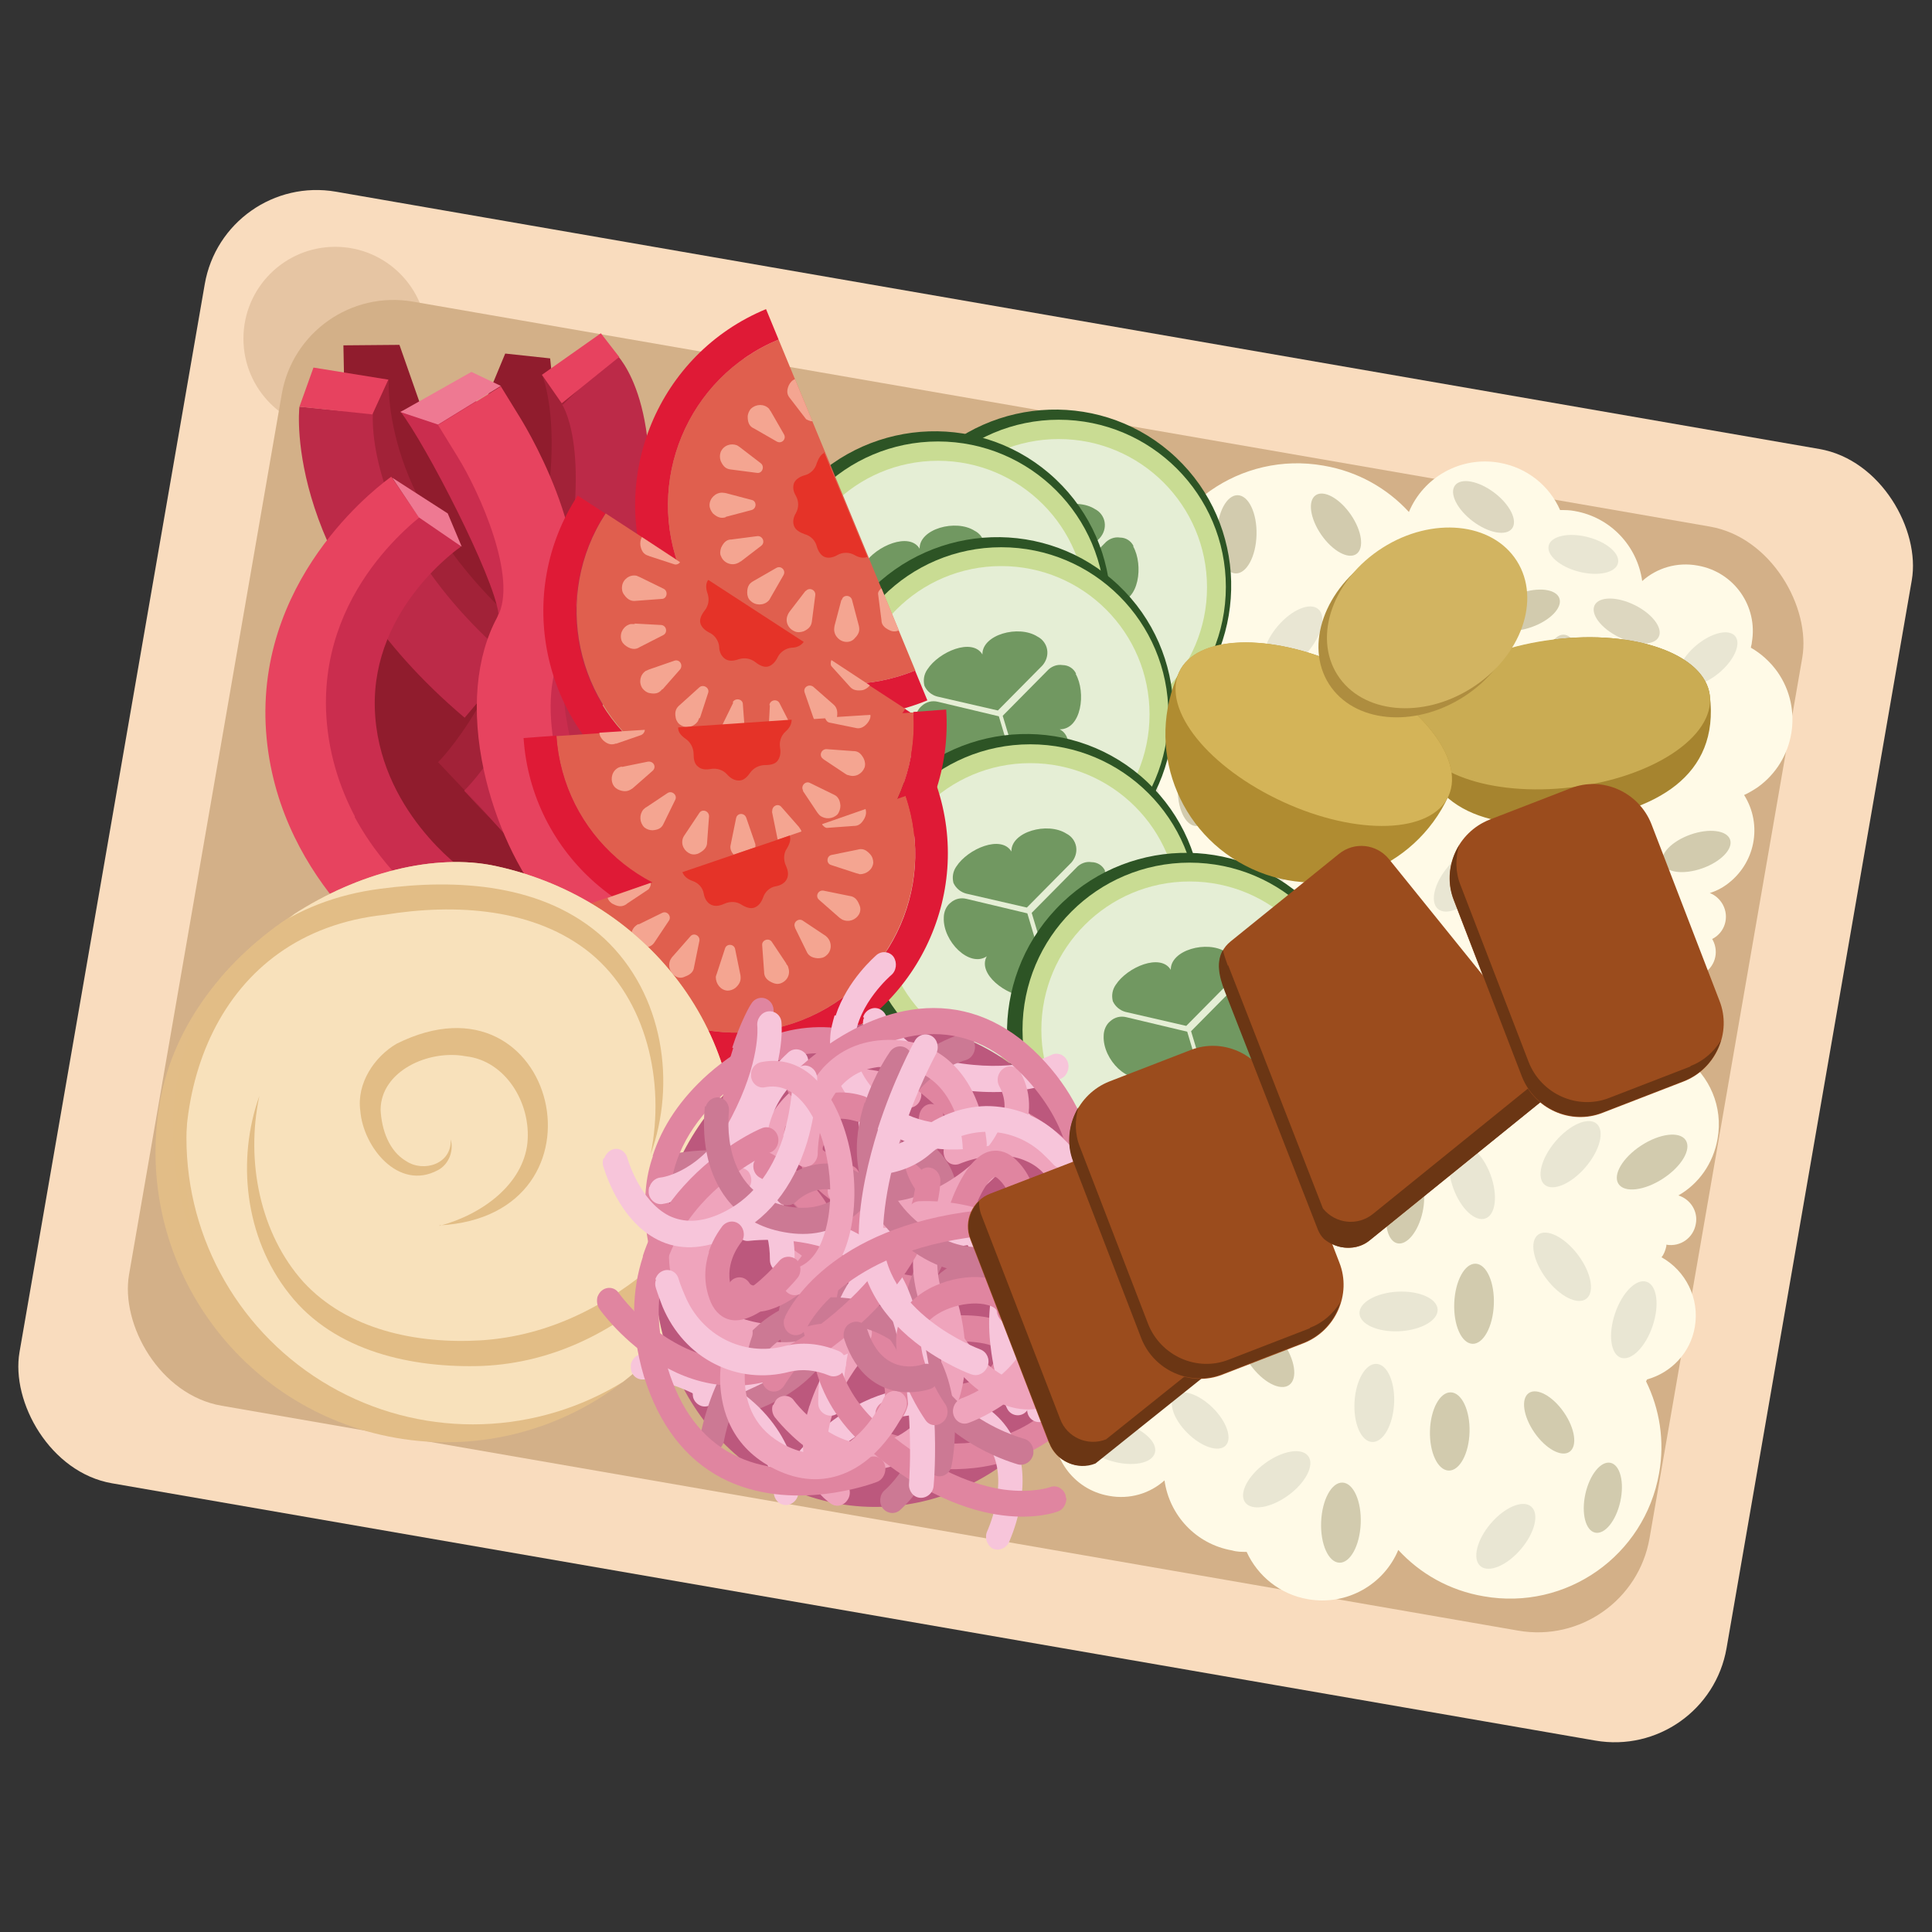 <?xml version="1.0" encoding="UTF-8"?><svg id="a" xmlns="http://www.w3.org/2000/svg" width="40" height="40" xmlns:xlink="http://www.w3.org/1999/xlink" viewBox="0 0 40 40"><rect x="0" y="0" width="40" height="40" fill="#333333" stroke="none"/><defs><clipPath id="b"><path d="M15.15,24.88c-.57,3.27-3.68,5.46-6.95,4.89s-5.46-3.68-4.89-6.95,4.44-5.43,6.95-4.89c3.25.7,5.46,3.68,4.89,6.95Z" fill="#e2bd87"/></clipPath></defs><rect x="2.06" y="6.43" width="35.87" height="27.14" rx="2.35" ry="2.35" transform="translate(3.71 -3.12) rotate(9.84)" fill="#f9dcbe"/><circle cx="6.94" cy="7.01" r="1.9" fill="#e6c5a3"/><rect x="4.02" y="8.4" width="31.95" height="23.2" rx="2.35" ry="2.35" transform="translate(3.71 -3.12) rotate(9.84)" fill="#d3b088"/><polygon points="7.32 17.89 12.51 18.3 11.39 7.42 10.46 7.32 9.85 8.79 8.82 8.71 8.27 7.14 7.11 7.15 7.32 17.89" fill="#901c2d"/><path d="M9.77,16.52l-.7-.74.35.37-.35-.37s1.42-1.39,2.1-4.49c.53-2.42.06-3.52.05-3.53h0s.92-.44.92-.44c.07.14.63,1.42.02,4.19-.76,3.43-2.33,4.94-2.4,5.01Z" fill="#a22238"/><path d="M10.65,17.49l-1.03-1.13.51.57-.52-.56s1.45-1.38,2.07-4.39c.57-2.76-.05-3.63-.06-3.63.02.02.03.03.03.03l1.1-1.06c.2.21,1.16,1.43.43,4.97-.73,3.53-2.46,5.14-2.54,5.21Z" fill="#bc2a48"/><polygon points="12.44 6.9 11.22 7.76 11.63 8.35 12.82 7.39 12.44 6.9" fill="#e7425f"/><path d="M10.36,13.98c-3.61-3.05-3.35-6.09-3.33-6.22l.51.05.51.05s-.05.67.28,1.65c.31.91,1.03,2.29,2.7,3.69l-.66.78Z" fill="#a22238"/><path d="M9.62,14.86c-3.71-3.14-3.44-6.31-3.42-6.44l1.52.15h0s-.05.63.28,1.57c.3.87,1,2.19,2.61,3.55l-.99,1.17Z" fill="#bc2a48"/><polygon points="7.71 8.58 8.04 7.86 6.49 7.61 6.2 8.42 7.71 8.58" fill="#e7425f"/><path d="M10.98,13.75l-.89-.32.23-.73c-.1-.77-1.5-3.49-2.03-4.18l.66-.23.63-.33.28.35c.22.29,2.17,2.84,1.41,4.73l-.29.71Z" fill="#ca2d4e"/><path d="M12.3,18.88c-1.03-1.22-1.9-3.98-.97-5.68h.45c-.46,1.17.39,3.94,1.3,5.02l-.78.66Z" fill="#ca2d4e"/><path d="M11.79,19.31l-.49-.58c-.57-.68-1.05-1.71-1.28-2.77-.27-1.24-.17-2.37.28-3.19.43-.79-.37-2.58-.83-3.32l-.4-.65,1.3-.8.4.65c.19.31,1.84,3.07.87,4.85-.58,1.07-.03,3.23.83,4.25l.49.58-1.17.98Z" fill="#e7435f"/><polygon points="9.76 7.7 8.29 8.53 9.07 8.79 10.37 7.99 9.76 7.7" fill="#ee7992"/><path d="M8.34,19.96c-.11-.07-2.69-1.8-2.84-4.96-.14-3.19,2.49-5.05,2.6-5.13l.43.63.44.63s-2.05,1.47-1.95,3.8c.11,2.39,2.12,3.73,2.15,3.75l-.84,1.28Z" fill="#e7435f"/><path d="M7.35,16.91c-.32-.61-.57-1.35-.6-2.22-.08-2.66,2.12-4.12,2.21-4.19l.25.33.06.04.27.45s-1.84,1.25-1.78,3.34c.06,2.11,1.84,3.36,1.86,3.37l-.57.84c-.06-.04-1.04-.72-1.71-1.96Z" fill="#ca2d4e"/><polygon points="8.67 10.71 9.56 11.32 9.27 10.63 8.12 9.89 8.67 10.71" fill="#ee7992"/><path d="M34.08,28.6c.28.57.39,1.23.27,1.9-.3,1.71-1.92,2.85-3.63,2.55-.71-.12-1.32-.47-1.77-.96-.3.72-1.07,1.16-1.87,1.02-.58-.1-1.04-.48-1.27-.98-.1,0-.2,0-.3-.03-.75-.13-1.3-.73-1.4-1.45-.3.27-.72.4-1.15.32-.75-.13-1.25-.84-1.12-1.59.06-.37.27-.67.55-.88-.12-.25-.17-.54-.12-.84.02-.11.05-.21.09-.3-.69-.18-1.14-.86-1.01-1.57.06-.34.24-.63.49-.83-.25-.3-.37-.7-.3-1.12.04-.22.13-.42.26-.59-.28-.3-.42-.73-.34-1.17.08-.47.4-.85.81-1.03-.11-.24-.15-.52-.1-.8.1-.56.52-.99,1.05-1.11-.23-.28-.35-.64-.31-1.03-.4-.3-.62-.81-.53-1.34.07-.43.34-.78.7-.97-.06-.19-.07-.4-.03-.62.09-.54.49-.95.99-1.09-.28-.57-.38-1.23-.27-1.9.3-1.71,1.92-2.85,3.63-2.55.71.12,1.32.47,1.77.96.3-.72,1.07-1.16,1.87-1.02.58.1,1.04.48,1.26.98.1,0,.2,0,.3.02.75.13,1.3.73,1.4,1.45.3-.27.72-.4,1.15-.32.75.13,1.25.84,1.12,1.59,0,.04-.02.08-.02.11.21.12.4.29.55.5.54.77.36,1.84-.41,2.39-.09.06-.19.12-.28.16.39.62.23,1.43-.37,1.86-.11.08-.22.13-.34.17.11.04.21.13.27.24.14.26.04.58-.22.71,0,0,0,0,0,0,0,0,0,.01.01.02.14.26.04.58-.22.71-.03.02-.06.03-.09.04.15.27.21.58.16.91s-.21.58-.43.78c.51.37.8,1.01.68,1.68-.09.51-.39.93-.81,1.17.25.08.41.33.36.59-.05.29-.32.48-.61.43h0s0,.02,0,.03c-.02.09-.05.17-.1.23.5.28.79.85.69,1.44-.09.54-.49.95-.99,1.09Z" fill="#fffae7"/><ellipse cx="23.18" cy="16.45" rx=".81" ry=".41" transform="translate(-.83 1.24) rotate(-3.01)" fill="#e9e6d3"/><ellipse cx="26.59" cy="15.53" rx=".41" ry=".81" transform="translate(-4 19.11) rotate(-36.97)" fill="#e9e6d3"/><ellipse cx="24.7" cy="13.77" rx=".41" ry=".81" transform="translate(-3.23 9.36) rotate(-20.16)" fill="#e9e6d3"/><ellipse cx="34.18" cy="19.63" rx=".41" ry=".81" transform="translate(-4.67 12.98) rotate(-20.16)" fill="#e9e6d3"/><ellipse cx="33.16" cy="21.74" rx=".81" ry=".41" transform="translate(-6.48 20.8) rotate(-31.89)" fill="#e9e6d3"/><ellipse cx="26.77" cy="13.23" rx=".81" ry=".41" transform="translate(-.67 25.01) rotate(-49.54)" fill="#e9e6d3"/><ellipse cx="25.6" cy="11.06" rx=".81" ry=".41" transform="translate(13.87 36.36) rotate(-88.48)" fill="#d2cbae"/><ellipse cx="28.77" cy="14.51" rx=".81" ry=".41" transform="translate(-3.26 18.01) rotate(-33.01)" fill="#d2cbae"/><ellipse cx="24.79" cy="16.29" rx=".81" ry=".41" transform="translate(7.51 40.4) rotate(-87.67)" fill="#d2cbae"/><ellipse cx="28.95" cy="27.15" rx=".81" ry=".41" transform="translate(-1.38 1.56) rotate(-3.01)" fill="#e9e6d3"/><ellipse cx="32.34" cy="26.23" rx=".41" ry=".83" transform="translate(-9.27 24.72) rotate(-36.97)" fill="#e9e6d3"/><ellipse cx="33.83" cy="27.32" rx=".83" ry=".41" transform="translate(-2.91 50.59) rotate(-71.27)" fill="#e9e6d3"/><ellipse cx="30.48" cy="24.47" rx=".41" ry=".81" transform="translate(-6.57 12) rotate(-20.16)" fill="#e9e6d3"/><ellipse cx="29.55" cy="22.49" rx=".81" ry=".41" transform="translate(-7.45 19.25) rotate(-32.27)" fill="#e9e6d3"/><ellipse cx="32.52" cy="23.9" rx=".83" ry=".41" transform="translate(-6.77 33.13) rotate(-49.54)" fill="#e9e6d3"/><ellipse cx="31.38" cy="21.75" rx=".81" ry=".41" transform="translate(8.8 52.54) rotate(-88.48)" fill="#d2cbae"/><ellipse cx="34.21" cy="24.06" rx=".83" ry=".41" transform="translate(-7.59 22.52) rotate(-33.01)" fill="#d2cbae"/><ellipse cx="30.52" cy="27" rx=".83" ry=".41" transform="translate(2.3 56.39) rotate(-87.67)" fill="#d2cbae"/><ellipse cx="27.76" cy="31.53" rx=".83" ry=".41" transform="translate(-4.87 57.98) rotate(-87.67)" fill="#d2cbae"/><ellipse cx="35.36" cy="13.65" rx=".74" ry=".37" transform="translate(-.5 25.93) rotate(-40.02)" fill="#e9e6d3"/><ellipse cx="32.78" cy="11.48" rx=".37" ry=".74" transform="translate(13.52 40.38) rotate(-75.62)" fill="#e9e6d3"/><ellipse cx="30.72" cy="10.5" rx=".37" ry=".74" transform="translate(3.8 28.65) rotate(-52.87)" fill="#ddd7c0"/><ellipse cx="32.36" cy="13.88" rx=".74" ry=".37" transform="translate(17.62 45.86) rotate(-88.48)" fill="#ddd7c0"/><ellipse cx="33.68" cy="12.86" rx=".37" ry=".74" transform="translate(7.27 37.4) rotate(-63.8)" fill="#ddd7c0"/><ellipse cx="29.27" cy="12.51" rx=".74" ry=".37" transform="translate(10.73 38.4) rotate(-77.53)" fill="#d2cbae"/><ellipse cx="27.66" cy="10.86" rx=".37" ry=".74" transform="translate(-1.26 17.69) rotate(-34.72)" fill="#d2cbae"/><ellipse cx="31.59" cy="12.64" rx=".74" ry=".37" transform="translate(-2.41 11.27) rotate(-19.51)" fill="#d2cbae"/><ellipse cx="26.71" cy="21.44" rx=".81" ry=".41" transform="translate(-1.09 1.43) rotate(-3.01)" fill="#e9e6d3"/><ellipse cx="30.12" cy="20.52" rx=".41" ry=".81" transform="translate(-6.29 22.24) rotate(-36.97)" fill="#e9e6d3"/><ellipse cx="28.23" cy="18.76" rx=".41" ry=".81" transform="translate(-4.74 10.88) rotate(-20.16)" fill="#e9e6d3"/><ellipse cx="30.3" cy="18.21" rx=".81" ry=".41" transform="translate(-3.22 29.44) rotate(-49.54)" fill="#e9e6d3"/><ellipse cx="29.13" cy="16.04" rx=".81" ry=".41" transform="translate(12.32 44.74) rotate(-88.48)" fill="#d2cbae"/><ellipse cx="32.3" cy="19.49" rx=".81" ry=".41" transform="translate(-5.41 20.74) rotate(-33.01)" fill="#d2cbae"/><ellipse cx="28.32" cy="21.28" rx=".81" ry=".41" transform="translate(5.91 48.71) rotate(-87.67)" fill="#d2cbae"/><ellipse cx="26.34" cy="17.57" rx=".37" ry=".74" transform="translate(-2.25 3.97) rotate(-8.27)" fill="#e9e6d3"/><ellipse cx="34.24" cy="15.48" rx=".37" ry=".74" transform="translate(1.23 33.44) rotate(-52.87)" fill="#ddd7c0"/><ellipse cx="23.97" cy="18.11" rx=".74" ry=".37" transform="translate(-4.92 9.85) rotate(-21.12)" fill="#ddd7c0"/><ellipse cx="25.42" cy="18.94" rx=".74" ry=".37" transform="translate(4.95 43.14) rotate(-86.45)" fill="#ddd7c0"/><ellipse cx="32.8" cy="17.5" rx=".74" ry=".37" transform="translate(8.63 45.75) rotate(-77.53)" fill="#d2cbae"/><ellipse cx="31.19" cy="15.85" rx=".37" ry=".74" transform="translate(-3.47 20.59) rotate(-34.72)" fill="#d2cbae"/><ellipse cx="31.18" cy="31.81" rx=".81" ry=".41" transform="translate(-13.26 34.89) rotate(-49.54)" fill="#e9e6d3"/><ellipse cx="30.01" cy="29.64" rx=".81" ry=".41" transform="translate(-.41 58.85) rotate(-88.48)" fill="#d2cbae"/><ellipse cx="33.19" cy="31.01" rx=".74" ry=".37" transform="translate(-4.26 56.72) rotate(-77.53)" fill="#d2cbae"/><ellipse cx="32.07" cy="29.45" rx=".37" ry=".74" transform="translate(-11.06 23.51) rotate(-34.72)" fill="#d2cbae"/><ellipse cx="23.14" cy="29.86" rx=".41" ry=".81" transform="translate(-11.93 43.92) rotate(-74.08)" fill="#e9e6d3"/><ellipse cx="23.22" cy="27.24" rx=".81" ry=".41" transform="translate(-5.33 48.83) rotate(-86.65)" fill="#e9e6d3"/><ellipse cx="25" cy="27.01" rx=".81" ry=".41" transform="translate(-8.9 41.34) rotate(-70.12)" fill="#d2cbae"/><ellipse cx="26.43" cy="30.63" rx=".81" ry=".41" transform="translate(-12.99 21.54) rotate(-36.23)" fill="#e9e6d3"/><ellipse cx="28.46" cy="29.05" rx=".81" ry=".41" transform="translate(-2.21 55.76) rotate(-86.65)" fill="#e9e6d3"/><ellipse cx="26.22" cy="28.02" rx=".41" ry=".81" transform="translate(-11.41 20.49) rotate(-35.59)" fill="#d2cbae"/><ellipse cx="24.85" cy="29.41" rx=".37" ry=".74" transform="translate(-13.54 26.44) rotate(-45.38)" fill="#e9e6d3"/><ellipse cx="26.58" cy="25.73" rx=".81" ry=".41" transform="translate(-10.24 29.26) rotate(-49.54)" fill="#e9e6d3"/><ellipse cx="29.09" cy="25.02" rx=".74" ry=".37" transform="translate(-1.62 48.02) rotate(-77.53)" fill="#d2cbae"/><ellipse cx="27.48" cy="23.37" rx=".37" ry=".74" transform="translate(-8.42 19.81) rotate(-34.72)" fill="#d2cbae"/><ellipse cx="35.12" cy="17.63" rx=".74" ry=".37" transform="translate(-3.87 12.74) rotate(-19.51)" fill="#d2cbae"/><ellipse cx="21.81" cy="12.16" rx="3.69" ry="3.66" transform="translate(-2 19.66) rotate(-46.63)" fill="#2d5425"/><circle cx="21.92" cy="12.15" r="3.46" fill="#c9dc93"/><circle cx="21.92" cy="12.16" r="3.07" fill="#e5eed5"/><path d="M21.02,13.09c-.2.36.4.82.85.84.12,0,.23-.06.3-.15.07-.1.09-.22.06-.34l-.37-1.24-1.26-.3c-.12-.03-.24,0-.33.08-.09.07-.14.19-.14.31-.02.49.53,1.04.89.8Z" fill="#719861"/><path d="M23.47,11.31c-.05-.11-.16-.18-.28-.18-.12-.02-.24.03-.32.12l-.92.93.37,1.23c.05.2.26.32.45.26.04-.01.08-.03.11-.05.41-.21.61-.98.25-1.16.45,0,.55-.76.33-1.15Z" fill="#719861"/><path d="M20.39,11.22c-.07.1-.09.22-.06.34.05.11.15.19.26.22l1.26.29.92-.93c.08-.09.12-.21.1-.33-.02-.12-.1-.22-.2-.27-.39-.25-1.15-.04-1.14.37-.21-.35-.9-.06-1.14.31Z" fill="#719861"/><ellipse cx="19.32" cy="12.61" rx="3.69" ry="3.66" transform="translate(-3.11 17.99) rotate(-46.63)" fill="#2d5425"/><circle cx="19.42" cy="12.6" r="3.46" fill="#c9dc93"/><circle cx="19.42" cy="12.61" r="3.07" fill="#e5eed5"/><path d="M18.53,13.54c-.2.36.4.82.85.84.12,0,.23-.06.3-.15.07-.1.09-.22.06-.34l-.37-1.24-1.26-.3c-.12-.03-.24,0-.33.08-.09.07-.14.19-.14.31-.02.49.53,1.04.89.8Z" fill="#719861"/><path d="M20.98,11.76c-.05-.11-.16-.18-.28-.18-.12-.02-.24.03-.32.12l-.92.93.37,1.23c.05.2.26.32.45.26.04-.01.08-.03.11-.05.41-.21.61-.98.25-1.16.45,0,.55-.76.33-1.15Z" fill="#719861"/><path d="M17.9,11.67c-.07.1-.09.22-.06.34.05.11.15.19.26.22l1.26.29.92-.93c.08-.09.12-.21.1-.33-.02-.12-.1-.22-.2-.27-.39-.25-1.15-.04-1.14.37-.21-.35-.9-.06-1.14.31Z" fill="#719861"/><ellipse cx="20.62" cy="14.79" rx="3.69" ry="3.66" transform="translate(-4.29 19.63) rotate(-46.63)" fill="#2d5425"/><circle cx="20.73" cy="14.79" r="3.46" fill="#c9dc93"/><circle cx="20.73" cy="14.79" r="3.07" fill="#e5eed5"/><path d="M19.84,15.72c-.2.36.4.82.85.84.12,0,.23-.06.3-.15.07-.1.09-.22.06-.34l-.37-1.24-1.26-.3c-.12-.03-.24,0-.33.08-.09.07-.14.19-.14.31-.02.49.53,1.04.89.8Z" fill="#719861"/><path d="M22.28,13.95c-.05-.11-.16-.18-.28-.18-.12-.02-.24.03-.32.12l-.92.93.37,1.23c.05.2.26.32.45.26.04-.01.08-.03.11-.05.41-.21.61-.98.25-1.16.45,0,.55-.76.33-1.15Z" fill="#719861"/><path d="M19.2,13.86c-.07.1-.09.22-.06.34.05.11.15.19.26.22l1.26.29.92-.93c.08-.09.12-.21.1-.33-.02-.12-.1-.22-.2-.27-.39-.25-1.15-.04-1.14.37-.21-.35-.9-.06-1.14.31Z" fill="#719861"/><ellipse cx="21.22" cy="18.87" rx="3.69" ry="3.66" transform="translate(-7.07 21.34) rotate(-46.63)" fill="#2d5425"/><circle cx="21.33" cy="18.87" r="3.46" fill="#c9dc93"/><circle cx="21.33" cy="18.87" r="3.07" fill="#e5eed5"/><path d="M20.43,19.8c-.2.36.4.82.85.84.12,0,.23-.06.3-.15.07-.1.09-.22.06-.34l-.37-1.24-1.26-.3c-.12-.03-.24,0-.33.08-.09.07-.14.19-.14.31-.02.49.53,1.04.89.8Z" fill="#719861"/><path d="M22.88,18.03c-.05-.11-.16-.18-.28-.18-.12-.02-.24.03-.32.12l-.92.93.37,1.23c.05.2.26.32.45.26.04-.01.08-.03.11-.05.41-.21.61-.98.25-1.16.45,0,.55-.76.33-1.15Z" fill="#719861"/><path d="M19.8,17.94c-.07.1-.09.22-.06.34.05.11.15.19.26.22l1.26.29.92-.93c.08-.09.12-.21.1-.33-.02-.12-.1-.22-.2-.27-.39-.25-1.15-.04-1.14.37-.21-.35-.9-.06-1.14.31Z" fill="#719861"/><ellipse cx="24.52" cy="21.33" rx="3.69" ry="3.66" transform="translate(-7.82 24.51) rotate(-46.63)" fill="#2d5425"/><circle cx="24.63" cy="21.32" r="3.46" fill="#c9dc93"/><circle cx="24.63" cy="21.32" r="3.07" fill="#e5eed5"/><path d="M23.74,22.25c-.2.36.4.82.85.84.12,0,.23-.06.3-.15.07-.1.09-.22.06-.34l-.37-1.24-1.26-.3c-.12-.03-.24,0-.33.08-.09.07-.14.19-.14.31-.02.49.53,1.04.89.8Z" fill="#719861"/><path d="M26.18,20.48c-.05-.11-.16-.18-.28-.18-.12-.02-.24.03-.32.12l-.92.93.37,1.23c.05.2.26.32.45.26.04-.01.08-.03.11-.05.41-.21.61-.98.25-1.16.45,0,.55-.76.33-1.15Z" fill="#719861"/><path d="M23.1,20.39c-.07.1-.09.22-.06.34.05.11.15.19.26.22l1.26.29.92-.93c.08-.09.12-.21.1-.33-.02-.12-.1-.22-.2-.27-.39-.25-1.15-.04-1.14.37-.21-.35-.9-.06-1.14.31Z" fill="#719861"/><path d="M16.12,7.03h0c-1.89.78-2.79,2.95-2.01,4.84s2.95,2.79,4.84,2.01h0l-2.83-6.85Z" fill="#e05f4e"/><path d="M18.95,13.88c-1.89.78-4.06-.12-4.84-2.01s.12-4.06,2.01-4.84l-.26-.63c-2.23.92-3.3,3.49-2.38,5.72s3.49,3.3,5.72,2.38l-.26-.63h0Z" fill="#df1a36"/><path d="M17.08,9.37h0c-.08.03-.13.11-.17.22-.03.12-.13.22-.25.25-.11.03-.19.09-.22.16-.03.08-.02.17.04.27.06.11.06.24,0,.35-.06.1-.07.19-.04.27s.11.13.22.17c.12.03.22.13.25.25.03.11.09.19.16.22s.17.02.27-.04c.11-.06.24-.06.35,0,.1.06.19.07.27.04h0l-.9-2.17h0Z" fill="#e53328"/><path d="M16.68,12.23l-.33.43h0s-.03.04-.04.07c-.06.13,0,.28.14.34.06.03.13.02.19,0,.13-.06.16-.13.17-.21h0s.07-.54.07-.54c.01-.11-.13-.17-.2-.08Z" fill="#f4a591"/><path d="M16.07,11.76l-.47.27h0c-.07.04-.13.09-.13.24,0,.06.02.13.07.17.1.1.27.1.37,0,.02-.02.03-.04.04-.06h0s.27-.47.27-.47c.06-.1-.05-.21-.15-.15Z" fill="#f4a591"/><path d="M16.36,8.25l.33.43s.09.05.13.04l-.36-.87c-.06.02-.1.07-.13.13-.06.14-.02.21.03.27h0s0,0,0,0Z" fill="#f4a591"/><path d="M15.03,10.7h0s.53-.14.53-.14c.11-.03.11-.19,0-.21l-.53-.14h0s-.05-.01-.08-.01c-.14,0-.26.12-.26.26,0,.06.03.12.07.17.11.1.19.1.26.08Z" fill="#f4a591"/><path d="M15.33,11.63h0s.43-.33.43-.33c.09-.07.03-.21-.08-.2l-.54.07h0c-.08,0-.15.04-.21.17-.02.06-.03.13,0,.18.05.13.21.2.34.14.02-.01.05-.02.06-.04Z" fill="#f4a591"/><path d="M15.32,9.26h0s-.04-.03-.06-.04c-.13-.05-.28,0-.34.14-.02.06-.02.12,0,.18.06.14.13.17.21.18h0s.54.07.54.07c.11.02.17-.13.08-.2l-.43-.33Z" fill="#f4a591"/><path d="M15.96,8.52s-.03-.04-.04-.06c-.1-.1-.26-.1-.37,0-.04.04-.07.11-.07.17,0,.15.06.21.13.24h0s.47.27.47.27c.1.06.21-.05.15-.15l-.27-.47h0Z" fill="#f4a591"/><path d="M18.25,12.18s-.08.06-.07.12l.07.54h0c0,.08.04.15.17.21.06.03.13.03.19,0h0l-.36-.87h0Z" fill="#f4a591"/><path d="M17.42,12.42l-.14.53h0s-.01.05-.01.08c0,.14.12.26.26.26.07,0,.13-.03.17-.08.1-.1.1-.18.08-.26h0s-.14-.53-.14-.53c-.03-.11-.19-.11-.21,0Z" fill="#f4a591"/><path d="M12.54,10.63h0c-1.12,1.71-.63,4.01,1.08,5.13s4.01.63,5.13-1.08h0l-6.21-4.05Z" fill="#e05f4e"/><path d="M18.74,14.68c-1.12,1.71-3.41,2.2-5.13,1.08s-2.2-3.41-1.08-5.13l-.57-.37c-1.32,2.02-.75,4.75,1.28,6.07s4.75.75,6.07-1.28l-.57-.37h0Z" fill="#df1a36"/><path d="M14.66,12.01h0c-.05.07-.05.17-.01.28.04.12.02.25-.06.35-.07.09-.11.18-.09.26.02.08.09.15.19.2.11.05.19.17.2.29,0,.11.05.2.12.25s.17.05.28.01c.12-.04.25-.02.35.06.09.07.18.11.26.09s.15-.09.2-.19c.05-.11.17-.19.29-.2.11,0,.2-.05.25-.12h0l-1.97-1.28h0Z" fill="#e53328"/><path d="M15.94,14.6l-.03.55h0s0,.05,0,.08c.03.14.17.23.31.2.06-.01.12-.06.15-.11.08-.12.06-.2.02-.27h0s-.25-.49-.25-.49c-.05-.1-.2-.07-.21.04Z" fill="#f4a591"/><path d="M15.18,14.55l-.24.49h0c-.04.07-.05.15.03.27.04.05.09.09.15.1.14.03.28-.07.3-.21,0-.03,0-.05,0-.08h0s-.04-.54-.04-.54c0-.11-.16-.14-.21-.04Z" fill="#f4a591"/><path d="M13.43,11.51l.52.17c.05.02.1,0,.13-.04l-.79-.52c-.03.05-.04.12-.03.18.03.15.1.19.18.21h0s0,0,0,0Z" fill="#f4a591"/><path d="M13.72,14.27h0s.36-.41.36-.41c.07-.09-.01-.22-.12-.18l-.52.18h0s-.05.02-.07.03c-.12.08-.15.24-.07.36.04.05.09.09.15.1.15.03.21-.02.26-.08Z" fill="#f4a591"/><path d="M14.49,14.87h0s.17-.52.17-.52c.04-.11-.1-.19-.18-.12l-.41.37h0c-.06.05-.11.12-.08.26.01.06.05.12.1.15.12.08.28.04.36-.08.01-.02.02-.05.03-.07Z" fill="#f4a591"/><path d="M13.14,12.92h0s-.05,0-.08,0c-.14.03-.23.17-.2.31.01.06.05.11.11.15.12.08.21.06.27.02h0s.49-.25.49-.25c.1-.05.07-.2-.04-.21l-.55-.03Z" fill="#f4a591"/><path d="M13.25,11.95s-.05-.02-.07-.03c-.14-.03-.28.07-.3.21-.01.06,0,.13.04.18.08.12.17.14.24.13h0s.54-.04.54-.04c.11,0,.14-.16.04-.21l-.49-.24h0Z" fill="#f4a591"/><path d="M17.21,13.67s-.03.09.01.13l.37.41h0c.05.06.12.1.26.08.06-.01.12-.05.16-.1h0l-.79-.52h0Z" fill="#f4a591"/><path d="M16.66,14.34l.18.52h0s.02.05.03.07c.08.12.24.15.36.07.05-.04.09-.1.1-.16.02-.14-.02-.21-.08-.26h0s-.41-.36-.41-.36c-.09-.07-.22.01-.18.12Z" fill="#f4a591"/><path d="M11.52,15.24h0c.14,2.04,1.9,3.59,3.94,3.45s3.59-1.9,3.45-3.94h0l-7.39.49Z" fill="#e05f4e"/><path d="M18.91,14.74c.14,2.04-1.41,3.81-3.45,3.94s-3.81-1.41-3.94-3.45l-.68.05c.16,2.41,2.25,4.24,4.67,4.08s4.24-2.25,4.08-4.67l-.68.05h0Z" fill="#df1a36"/><path d="M14.04,15.07h0c0,.09.06.16.16.23.1.07.16.19.16.31,0,.11.02.21.09.26.06.06.16.07.27.05.12-.02.25.02.33.11.08.09.16.13.25.13s.16-.06.23-.16c.07-.1.19-.16.31-.16.11,0,.21-.02.26-.09s.07-.16.05-.27c-.02-.12.02-.25.11-.33.09-.08.13-.16.13-.25h0l-2.35.16h0Z" fill="#e53328"/><path d="M16.62,16.37l.3.45h0s.03.04.05.06c.11.09.27.08.37-.02.04-.05.06-.12.06-.18-.01-.14-.07-.2-.14-.23h0s-.49-.24-.49-.24c-.1-.05-.2.07-.14.16Z" fill="#f4a591"/><path d="M15.98,16.79l.11.54h0c.01.08.05.15.19.2.06.02.13.02.18,0,.13-.06.18-.22.12-.35-.01-.02-.03-.04-.04-.06h0s-.36-.41-.36-.41c-.07-.09-.21-.02-.19.1Z" fill="#f4a591"/><path d="M12.75,15.4l.52-.18c.05-.02.08-.07.08-.11l-.94.06c0,.06.04.12.08.16.11.1.2.09.27.06h0s0,0,0,0Z" fill="#f4a591"/><path d="M14.64,17.44h0s.04-.54.04-.54c0-.11-.14-.16-.2-.07l-.3.45h0s-.03.04-.04.07c-.05.14.03.28.16.33.06.02.13.01.18-.02.13-.07.16-.15.16-.22Z" fill="#f4a591"/><path d="M15.63,17.45h0s-.18-.52-.18-.52c-.04-.11-.19-.1-.21.01l-.11.54h0c-.02.07-.01.16.1.25.05.04.11.07.17.06.14,0,.25-.13.24-.28,0-.03,0-.05-.02-.07Z" fill="#f4a591"/><path d="M13.38,16.71h0s-.04.03-.06.05c-.09.11-.08.27.02.37.05.04.11.06.17.06.15-.01.2-.07.23-.14h0s.24-.49.24-.49c.05-.1-.07-.2-.16-.14l-.45.3Z" fill="#f4a591"/><path d="M12.88,15.87s-.05.01-.07.02c-.13.06-.18.22-.12.35.03.06.08.1.14.12.14.05.21,0,.27-.04h0s.41-.36.41-.36c.09-.08.02-.21-.1-.19l-.54.11h0Z" fill="#f4a591"/><path d="M17.08,14.86s.03.09.09.1l.54.11h0c.07.02.16.01.25-.1.04-.05.07-.11.06-.17h0l-.94.06h0Z" fill="#f4a591"/><path d="M17.05,15.72l.45.3h0s.04.03.07.03c.14.05.28-.03.33-.16.02-.06.01-.13-.02-.19-.07-.13-.14-.15-.22-.15h0s-.55-.04-.55-.04c-.11,0-.16.14-.07.2Z" fill="#f4a591"/><path d="M11.74,18.87h0c.66,1.94,2.77,2.97,4.7,2.31s2.97-2.77,2.31-4.7h0l-7.01,2.39Z" fill="#e05f4e"/><path d="M18.75,16.48c.66,1.94-.37,4.04-2.31,4.7-1.94.66-4.04-.37-4.7-2.31l-.64.22c.78,2.29,3.28,3.51,5.56,2.73s3.51-3.28,2.73-5.56l-.64.22h0Z" fill="#df1a36"/><path d="M14.13,18.06h0c.03.08.1.14.21.18.12.04.21.14.23.26.02.11.07.19.15.23.08.04.17.03.28-.02.11-.05.25-.05.35.02.1.06.19.09.27.06s.14-.1.18-.21c.04-.12.14-.21.26-.23.11-.02.19-.07.23-.15s.03-.17-.02-.28c-.05-.11-.05-.25.02-.35.06-.1.09-.19.06-.27h0l-2.23.76h0Z" fill="#e53328"/><path d="M16.97,18.64l.41.36h0s.04.03.06.04c.13.06.28.01.35-.12.03-.06.03-.13,0-.19-.05-.13-.12-.17-.2-.18h0s-.54-.11-.54-.11c-.11-.02-.18.12-.09.19Z" fill="#f4a591"/><path d="M16.46,19.21l.24.49h0c.03.07.09.13.23.14.06,0,.13-.01.18-.06.11-.09.12-.26.02-.37-.02-.02-.04-.04-.06-.05h0s-.45-.3-.45-.3c-.09-.06-.21.04-.16.14Z" fill="#f4a591"/><path d="M12.98,18.71l.45-.3s.06-.08.04-.13l-.89.31c.02.06.07.11.12.13.13.07.21.04.27,0h0s0,0,0,0Z" fill="#f4a591"/><path d="M15.33,20.19h0s-.11-.54-.11-.54c-.02-.11-.18-.12-.21-.01l-.17.52h0s-.02.05-.02.07c0,.14.1.27.24.28.06,0,.12-.02.17-.06.11-.1.11-.18.1-.26Z" fill="#f4a591"/><path d="M16.28,19.95h0s-.3-.45-.3-.45c-.06-.09-.21-.04-.2.07l.04.55h0c0,.08.03.16.16.22.06.03.12.04.18.02.14-.05.21-.19.16-.33,0-.02-.02-.05-.04-.07Z" fill="#f4a591"/><path d="M13.92,19.81h0s-.03.04-.04.06c-.06.13-.01.28.12.35.06.03.12.03.18,0,.14-.05.18-.12.19-.2h0s.11-.54.11-.54c.02-.11-.12-.18-.19-.09l-.36.41Z" fill="#f4a591"/><path d="M13.22,19.13s-.04.02-.06.04c-.11.09-.12.26-.02.37.04.05.1.07.16.08.15,0,.21-.05.25-.11h0s.3-.45.3-.45c.06-.09-.04-.21-.14-.16l-.49.24h0Z" fill="#f4a591"/><path d="M17.02,17.07s.06.08.11.07l.55-.04h0c.08,0,.15-.03.22-.16.03-.06.04-.12.02-.19h0l-.89.31h0Z" fill="#f4a591"/><path d="M17.21,17.91l.52.17h0s.05.01.07.02c.14,0,.27-.1.28-.24,0-.06-.02-.13-.07-.18-.1-.11-.18-.11-.25-.09h0s-.54.11-.54.11c-.11.02-.12.18-.01.21Z" fill="#f4a591"/><path d="M15.15,24.88c-.57,3.27-3.68,5.46-6.95,4.89s-5.46-3.68-4.89-6.95,4.44-5.43,6.95-4.89c3.25.7,5.46,3.68,4.89,6.95Z" fill="#e2bd87"/><g clip-path="url(#b)"><circle cx="9.79" cy="23.56" r="5.93" fill="#f8e1bb"/><path d="M16.16,22.91c-.94,2.63-3.17,5.24-6.17,5.37-1.44.05-3.06-.29-4-1.49-.93-1.17-1.09-2.79-.62-4.1-.29,1.36.02,2.86.91,3.85.91.99,2.34,1.29,3.68,1.21,2.81-.18,4.87-2.52,6.2-4.85h0Z" fill="#e2bd86"/><path d="M9.1,25.38c.9-.24,1.73-.87,1.82-1.72.08-.83-.46-1.7-1.27-1.79-.78-.15-1.77.31-1.77,1.11.02.4.17.85.53,1.06.36.24.95.06.92-.45.07.22-.03.52-.27.64-.81.43-1.54-.48-1.6-1.23-.08-.57.29-1.12.75-1.39,3.33-1.66,4.57,3.56.89,3.76h0Z" fill="#e2bd86"/><path d="M4.06,25.8c-1.3-3.24.08-6.92,3.82-7.4,1.58-.21,3.39-.11,4.63,1.03,1.24,1.16,1.49,3.01.96,4.47.31-1.51-.09-3.21-1.24-4.16-1.15-.94-2.8-1.04-4.27-.8-3.47.37-4.68,3.77-3.9,6.86h0Z" fill="#e2bd86"/></g><path d="M32.17,13.24c1.68-.21,3.13.31,3.23,1.16.21,1.68-1.14,2.4-2.82,2.61s-3.07-.18-3.27-1.86c-.1-.84,1.18-1.7,2.86-1.9Z" fill="#a6842f"/><path d="M32.17,13.24c1.68-.21,3.13.31,3.23,1.16s-1.18,1.7-2.86,1.9-3.13-.31-3.23-1.16,1.18-1.7,2.86-1.9Z" fill="#caac53"/><path d="M27.84,13.8c1.54.71,2.5,1.9,2.15,2.68-.71,1.54-2.53,2.22-4.07,1.51s-2.22-2.53-1.51-4.07c.35-.77,1.89-.83,3.43-.12Z" fill="#b08c31"/><path d="M27.84,13.8c1.54.71,2.5,1.9,2.15,2.68s-1.89.83-3.43.12-2.5-1.9-2.15-2.68,1.89-.83,3.43-.12Z" fill="#d4b458"/><ellipse cx="29.37" cy="12.98" rx="2.2" ry="1.72" transform="translate(-2.38 17.77) rotate(-32.42)" fill="#ae8d3f"/><ellipse cx="29.55" cy="12.8" rx="2.2" ry="1.72" transform="translate(-2.26 17.83) rotate(-32.42)" fill="#d2b461"/><ellipse cx="18.22" cy="26.19" rx="5.02" ry="4.66" transform="translate(-10.69 39.67) rotate(-80.17)" fill="#bc587d"/><path d="M17.93,29.79s0-.01,0-.02c.05-.14.2-.21.33-.15,0,0,.78.32,1.71.26,1.21-.08,2.1-.76,2.65-2,.37-.83.43-1.61.19-2.33-.47-1.4-1.96-2.12-1.97-2.13-.13-.06-.18-.22-.12-.36.06-.14.21-.2.34-.14.07.03,1.69.81,2.23,2.43.29.86.22,1.78-.21,2.75-.8,1.8-2.13,2.25-3.1,2.31-1.03.07-1.87-.28-1.91-.29-.12-.05-.18-.2-.14-.33Z" fill="#e085a0"/><path d="M16.13,28.01c.02-.05.05-.1.09-.13.03-.03.83-.66,1.71-.54.47.07.88.34,1.19.81.59.87.43,1.68.18,2.2-.25.55-.64.89-.66.91-.11.1-.27.08-.36-.03-.09-.11-.07-.29.04-.38.05-.04,1.23-1.11.38-2.37-.24-.35-.53-.55-.86-.6-.67-.1-1.32.42-1.33.43-.11.09-.27.07-.35-.05-.05-.07-.06-.17-.03-.25Z" fill="#cc7994"/><path d="M19.54,23.75c.02-.07.07-.14.15-.17.04-.02.95-.42,1.76-.05.44.2.76.57.95,1.11.36,1.01,0,1.74-.35,2.18-.37.46-.82.69-.84.7-.13.06-.28,0-.33-.13-.06-.14,0-.3.13-.36.06-.03,1.43-.74.92-2.18-.14-.4-.37-.68-.68-.81-.61-.28-1.37.05-1.37.05-.13.06-.28,0-.33-.15-.02-.06-.02-.13,0-.19Z" fill="#efa4bc"/><path d="M16.56,23.57c.02-.06.05-.12.09-.17.08-.12.24-.15.35-.06.11.09.13.26.05.38-.05.07.02.2.04.25.2.36.78.72,1.19.65.47-.08.7-1.15.75-1.52.02-.15.14-.26.28-.24.14.02.24.15.22.3-.02.19-.24,1.83-1.18,2-.64.12-1.41-.38-1.7-.9-.13-.23-.17-.47-.1-.68Z" fill="#e085a0"/><path d="M19.89,25.33c.02-.07.07-.13.13-.16.13-.07.28-.01.34.12.13.3.31.52.54.66.46.29.81.73,1,1.26.19.53.19,1.13,0,1.67-.08.24-.15.39-.15.4-.06.14-.21.2-.34.14-.13-.06-.18-.22-.12-.36,0,0,.06-.14.13-.35.29-.87-.05-1.83-.79-2.3-.31-.19-.56-.5-.73-.9-.03-.07-.03-.14,0-.2Z" fill="#f7c5da"/><path d="M15.72,23.62c.05-.15.11-.3.19-.44.42-.74,1.08-1.1,1.92-1.05.61.04,1.09.28,1.11.29.12.06.17.23.11.36-.06.14-.21.19-.34.13h0s-.43-.22-.94-.24c-.64-.04-1.12.23-1.44.78-.32.56-.3,1.18.05,1.84.28.53.67.88.67.89.11.09.12.27.03.38s-.25.13-.36.04c-.02-.02-.45-.41-.78-1.01-.36-.67-.44-1.34-.24-1.96Z" fill="#efa4bc"/><path d="M16.52,30.12s.03-.07.05-.1c.02-.02.4-.47,1-.83.82-.49,1.65-.59,2.42-.28.54.22.9.57,1.07,1.06.32.9-.15,1.91-.17,1.96-.06.13-.22.19-.34.13-.12-.07-.17-.23-.11-.36h0s.39-.84.15-1.52c-.12-.34-.38-.59-.78-.75-.63-.25-1.29-.17-1.98.24-.53.32-.88.72-.88.73-.09.11-.25.12-.36.02-.08-.07-.1-.19-.07-.29Z" fill="#f7c5da"/><path d="M17.87,21.06c.02-.07.07-.13.13-.16.13-.07.28-.01.34.12.02.04.4.84,1.58,1,1.22.17,1.82-.17,1.83-.17.12-.07.27-.03.34.1.07.13.02.3-.1.37-.03.02-.73.43-2.14.24-1.46-.2-1.94-1.25-1.96-1.29-.03-.07-.03-.14,0-.2Z" fill="#f7c5da"/><path d="M18.71,23.7s0-.02.01-.03c.06-.14.21-.19.34-.13.03.02.31.16.53.49.21.31.38.83.07,1.58-.06.14-.21.2-.33.14-.13-.06-.18-.22-.13-.35.39-.94-.28-1.33-.36-1.37-.12-.06-.17-.2-.13-.33Z" fill="#cc7994"/><path d="M16.76,29.11c.09-.29.23-.59.41-.88.65-1.05,1.76-1.82,2.59-1.23.12.08.15.25.07.37-.08.13-.24.16-.35.08-.56-.39-1.39.26-1.89,1.07-.27.43-.43.89-.46,1.28-.03.4.09.7.35.88.12.08.15.25.07.37-.08.13-.24.16-.35.08-.41-.29-.61-.77-.57-1.36.01-.21.06-.44.13-.67Z" fill="#efa4bc"/><path d="M13.75,24.07c.03-.09.1-.16.19-.18.06-.01,1.51-.33,2.56.42.53.38.86.95.99,1.7.14.8.01,1.5-.36,2.07-.67,1.02-1.92,1.24-1.97,1.25-.14.02-.27-.08-.28-.22-.02-.15.08-.29.22-.31.01,0,1.09-.2,1.63-1.03.29-.44.38-1,.27-1.65-.16-.94-.69-1.51-1.58-1.7-.7-.15-1.37,0-1.38,0-.14.03-.27-.06-.29-.21,0-.05,0-.09,0-.14Z" fill="#cc7994"/><path d="M14.36,28.78c.03-.08.09-.15.17-.18.02,0,1.96-.64,3.15-1.94,1.11-1.2.13-3.27.12-3.29-.06-.13-.01-.3.11-.37.12-.07.28-.02.34.11.01.02.29.61.41,1.37.16,1.05-.05,1.93-.63,2.55-1.29,1.4-3.28,2.05-3.37,2.08-.13.04-.27-.04-.31-.18-.01-.05-.01-.11,0-.16Z" fill="#f7c5da"/><path d="M19.33,27.44c.03-.1.12-.18.22-.19.2-.02,1.19-.1,1.52.35.12.16.14.37.07.58-.29.91-1.16,1-1.2,1.01-.14.01-.26-.1-.27-.25,0-.15.1-.28.24-.29.02,0,.57-.07.75-.63.02-.06,0-.07,0-.08-.11-.14-.66-.2-1.09-.15-.14.01-.26-.09-.27-.24,0-.04,0-.07.01-.11Z" fill="#e085a0"/><path d="M15.16,21.69c.17-.53.37-.88.39-.9.07-.13.23-.17.35-.09.12.08.15.24.08.37,0,0-.39.68-.51,1.54-.15,1.11.2,2.02,1.06,2.68,1.1.86,2.01,1.1,2.57,1.15.6.05.95-.09.96-.1.13-.06.28,0,.33.14.05.14-.01.3-.14.36-.07.03-1.67.72-4.01-1.11-1.27-.99-1.38-2.29-1.25-3.2.04-.31.11-.59.19-.83Z" fill="#e085a0"/><path d="M13.51,23.94c.2-.63.59-1.2,1.15-1.7,1.44-1.27,2.8-1.07,3.7-.67.95.42,1.55,1.12,1.58,1.15.09.11.08.28-.02.38s-.26.1-.36-.01c0,0-.57-.66-1.42-1.03-1.11-.48-2.17-.28-3.16.59-.66.59-1.04,1.27-1.11,2.04-.15,1.5.89,2.84.9,2.85.09.11.07.28-.03.38-.11.1-.27.09-.36-.03-.05-.06-1.18-1.53-1.01-3.25.02-.25.07-.48.15-.71Z" fill="#e085a0"/><path d="M18.27,22.91c.14-.44.41-.76.66-.97.45-.38.93-.52.95-.52.14-.04.27.05.3.2.03.14-.05.29-.19.33-.05.01-.97.28-1.25,1.14-.08.24-.1.52-.05.85.07.43.25.75.52.95.56.4,1.35.23,1.36.23.14-.03.27.06.29.21.03.15-.06.29-.2.32-.04,0-1.01.22-1.74-.3-.39-.28-.64-.72-.74-1.3-.07-.44-.03-.81.07-1.12Z" fill="#cc7994"/><path d="M13.99,25.12c.22-.68.68-1.04,1.08-1.23.52-.25,1.01-.24,1.03-.24.14,0,.25.12.24.27,0,.15-.12.27-.26.27-.06,0-1.26,0-1.62,1.11-.04.13-.07.29-.09.46-.04.43.06.79.27,1.06.43.54,1.24.59,1.24.59.14,0,.24.14.23.28-.01.15-.13.26-.27.26-.04,0-1.02-.06-1.59-.77-.31-.38-.44-.87-.39-1.46.02-.22.06-.42.12-.6Z" fill="#efa4bc"/><path d="M15.79,28.47s.02-.04.03-.06c.1-.16.96-1.56,1.85-1.28.62.19,1.1,1,1.15,1.61.03.36-.09.64-.33.78-.12.07-.28.02-.34-.11-.06-.13-.02-.3.11-.37.07-.04.07-.19.06-.25-.03-.42-.4-1.02-.8-1.15-.45-.14-1.09.73-1.28,1.04-.08.13-.23.17-.35.09-.1-.07-.14-.2-.1-.31Z" fill="#e085a0"/><path d="M15.48,23.03c.11-.35.3-.68.55-.95.17-.18.29-.29.29-.29.11-.1.27-.08.36.03.09.11.07.29-.04.38,0,0-.11.1-.26.26-.61.66-.7,1.69-.22,2.46.2.32.3.71.29,1.16,0,.15-.12.27-.26.27s-.25-.12-.25-.27c0-.34-.07-.62-.21-.85-.29-.47-.43-1.05-.38-1.62.02-.2.06-.39.12-.58Z" fill="#f7c5da"/><path d="M16.01,29.09s.04-.09.08-.13c.11-.09.27-.08.35.04h0s.29.39.74.66c.56.33,1.09.32,1.6-.05.51-.36.74-.94.7-1.7-.04-.61-.24-1.12-.24-1.12-.06-.14,0-.3.13-.36.13-.06.28,0,.33.13,0,.02.24.59.28,1.29.06.97-.26,1.74-.93,2.21-.67.48-1.41.5-2.14.06-.52-.32-.86-.77-.87-.78-.05-.07-.07-.17-.04-.25Z" fill="#efa4bc"/><path d="M17.3,21.03c.24-.74.82-1.23.85-1.26.11-.09.27-.07.35.04.08.12.06.29-.05.38,0,0-.69.59-.75,1.32-.03.36.1.72.39,1.05.46.52,1.08.76,1.86.7.6-.04,1.07-.25,1.08-.25.13-.06.28,0,.33.14.05.14-.01.3-.14.35-.02,0-.54.24-1.23.29-.93.07-1.71-.23-2.27-.87-.39-.45-.57-.94-.53-1.46.01-.16.05-.3.09-.44Z" fill="#f7c5da"/><path d="M13.07,28.22c.03-.1.12-.18.23-.19.03,0,.83-.06,2.01.77,1.22.86,1.22,2.04,1.22,2.09,0,.15-.12.27-.26.27-.14,0-.25-.12-.25-.27,0-.04-.02-.95-1-1.64-1.02-.72-1.69-.69-1.7-.69-.14.01-.26-.1-.26-.25,0-.04,0-.07.01-.1Z" fill="#f7c5da"/><path d="M16.18,26.9c.08-.25.24-.52.52-.78.11-.1.27-.09.36.02.09.11.08.28-.03.38-.73.68-.29,1.34-.23,1.42.09.12.07.29-.04.38-.11.1-.27.08-.36-.04-.02-.03-.21-.29-.27-.69-.03-.19-.03-.43.05-.69Z" fill="#cc7994"/><path d="M17.15,24.56c.02-.06.06-.11.11-.15.12-.08.28-.04.35.09.15.26.41.39.79.38.81-.03,1.86-.69,2.25-1.43.18-.35.2-.67.04-.96-.07-.13-.03-.29.09-.37.12-.08.28-.04.35.09.25.45.23.98-.04,1.5-.48.91-1.69,1.68-2.69,1.71-.56.02-1-.21-1.23-.63-.04-.07-.04-.15-.02-.22Z" fill="#efa4bc"/><path d="M18.85,26.5c.22-.67.58-1.17,1.09-1.48,1.01-.61,2.21-.24,2.26-.23.13.04.21.19.16.34-.04.14-.18.23-.32.18-.01,0-1.05-.32-1.87.18-.44.27-.75.73-.91,1.37-.24.93,0,1.7.72,2.29.56.46,1.22.64,1.23.64.13.04.21.18.18.33-.04.15-.18.23-.31.2-.06-.02-1.47-.4-2.11-1.58-.32-.59-.38-1.27-.19-2.01.02-.08.04-.16.07-.24Z" fill="#cc7994"/><path d="M17.2,27.38c.29-.92.82-1.54,1.53-1.82,1.71-.68,3.76-.35,3.84-.33.14.02.23.16.2.31-.02.15-.16.25-.29.23-.02,0-2-.32-3.59.31-1.48.58-1.44,2.92-1.44,2.95,0,.15-.11.28-.25.28-.14,0-.26-.11-.26-.26,0-.03-.01-.69.19-1.44.02-.07.04-.14.06-.21Z" fill="#f7c5da"/><path d="M16.27,23.32c.03-.09.08-.18.15-.26.63-.69,1.44-.37,1.48-.36.13.05.19.21.14.35-.05.14-.2.21-.33.16-.02,0-.54-.2-.93.22-.04.04-.04.06-.04.07.04.18.51.48.91.64.13.05.19.21.14.35-.05.14-.2.21-.33.16-.18-.07-1.1-.46-1.22-1.03-.02-.1-.01-.21.02-.31Z" fill="#e085a0"/><path d="M22.08,31.01c0,.12-.06.24-.17.28-.07.03-1.69.63-3.96-1.31-1.22-1.05-1.28-2.36-1.11-3.27.18-.96.64-1.68.66-1.71.08-.12.24-.16.35-.07s.14.25.06.38c0,0-.42.66-.58,1.52-.2,1.11.11,2.03.94,2.73,1.06.91,1.95,1.2,2.51,1.28.6.08.96-.05.96-.05.13-.05.27.02.32.16,0,.02.01.05.01.07Z" fill="#e085a0"/><path d="M16.3,22.4s.03-.08.06-.11c.05-.06,1.35-1.42,2.97-1.42.86,0,1.64.38,2.32,1.13,1.26,1.4,1.15,2.88.84,3.88-.34,1.06-.96,1.78-.98,1.81-.1.11-.26.12-.36.02-.1-.1-.1-.27,0-.38,0,0,.57-.66.87-1.6,0-.01,0-.02,0-.03.39-1.23.14-2.35-.73-3.32-.58-.65-1.24-.97-1.96-.97-1.4,0-2.6,1.25-2.61,1.26-.1.11-.26.11-.36,0-.07-.07-.09-.18-.06-.28Z" fill="#e085a0"/><path d="M18.88,27.25c.04-.12.08-.23.14-.34.24-.45.63-.76,1.16-.92.99-.3,1.63.14,1.99.55.38.44.53.94.54.96.04.14-.03.3-.16.34-.13.05-.28-.03-.32-.17-.02-.06-.5-1.6-1.92-1.17-.4.12-.68.34-.85.66-.34.64-.14,1.47-.13,1.47.04.14-.04.29-.18.34-.13.04-.27-.04-.31-.18,0-.04-.2-.8.04-1.55Z" fill="#cc7994"/><path d="M16.57,22.96c.09-.29.24-.59.47-.85.34-.37.79-.57,1.33-.58,1.01-.02,1.52.58,1.77,1.08.26.53.29,1.06.29,1.08,0,.15-.1.28-.24.29s-.26-.1-.26-.25c0-.07-.1-1.68-1.55-1.65-.4,0-.73.14-.97.41-.48.52-.48,1.38-.48,1.39,0,.15-.11.27-.25.28-.14,0-.25-.11-.25-.26,0-.03,0-.45.15-.93Z" fill="#efa4bc"/><path d="M15.62,24.05s0-.03.02-.04c.07-.13.22-.19.34-.12.15.08,1.5.86,1.29,1.85-.14.68-.87,1.28-1.43,1.4-.33.07-.6-.03-.75-.27-.07-.12-.04-.29.08-.38.12-.08.27-.05.35.08.04.07.18.05.23.04.39-.08.93-.53,1.02-.98.11-.5-.74-1.09-1.04-1.25-.11-.06-.16-.2-.12-.32Z" fill="#e085a0"/><path d="M17.94,23.98c.03-.1.12-.18.22-.19.31-.03.58-.14.78-.31.42-.36.95-.57,1.48-.58.54,0,1.06.19,1.46.55.18.16.29.28.29.28.1.11.09.28,0,.38-.1.11-.26.11-.36,0,0,0-.1-.11-.25-.25-.65-.58-1.61-.57-2.3.03-.29.25-.64.39-1.06.43-.14.01-.26-.1-.27-.25,0-.04,0-.07.01-.11Z" fill="#f7c5da"/><path d="M14.33,25.56c.03-.1.07-.2.12-.3.26-.59.66-1,.68-1.01.1-.1.26-.1.36,0,.09.11.09.28-.02.38,0,0-.35.36-.57.86-.28.63-.23,1.2.13,1.7.37.5.91.69,1.62.56.57-.1,1.02-.38,1.03-.38.12-.07.28-.03.34.1.07.13.02.29-.1.37-.02.01-.53.32-1.18.44-.9.17-1.63-.09-2.11-.75-.43-.58-.53-1.26-.3-1.97Z" fill="#efa4bc"/><path d="M20.63,26.36c.12-.37.3-.7.55-.99.39-.47.84-.71,1.33-.72.91-.02,1.61.79,1.64.83.09.11.08.28-.02.38-.1.1-.26.1-.36-.01h0s-.59-.67-1.27-.66c-.34,0-.66.19-.95.53-.46.54-.64,1.24-.55,2.06.07.64.29,1.12.3,1.12.06.13.01.3-.11.37-.12.07-.28.02-.34-.11-.01-.02-.26-.55-.34-1.28-.07-.55-.02-1.06.13-1.52Z" fill="#f7c5da"/><path d="M13.45,24.57c.03-.1.12-.18.22-.19.04,0,.88-.12,1.47-1.24.61-1.17.54-1.88.54-1.89-.02-.15.08-.29.22-.31.14-.02.27.08.28.23,0,.04.1.88-.61,2.23-.73,1.4-1.83,1.52-1.87,1.53-.14.01-.26-.1-.27-.24,0-.04,0-.07.01-.11Z" fill="#f7c5da"/><path d="M16.07,24.61s.04-.08.07-.11c.03-.03.26-.26.62-.36.35-.1.87-.1,1.41.46.1.1.1.28,0,.38-.1.11-.26.11-.36,0-.67-.71-1.27-.16-1.33-.1-.1.1-.26.1-.36,0-.07-.07-.08-.18-.05-.27Z" fill="#cc7994"/><path d="M18.98,25.6c.09-.27.24-.49.45-.65.11-.09.27-.06.35.06.08.12.05.29-.06.38-.24.18-.34.48-.31.89.07.87.75,1.92,1.46,2.25.34.16.64.14.9-.06.11-.09.27-.06.35.06.08.12.05.29-.06.38-.4.31-.9.36-1.4.12-.88-.42-1.66-1.62-1.75-2.69-.02-.27,0-.52.07-.74Z" fill="#efa4bc"/><path d="M14.64,29.18c.17-.54.53-1.35,1.2-1.86.53-.4,1.16-.54,1.86-.42.75.13,1.31.49,1.66,1.06.63,1.02.35,2.34.34,2.39-.03.15-.17.24-.3.21-.14-.03-.22-.17-.19-.32h0s.24-1.15-.27-1.98c-.27-.44-.72-.72-1.33-.83-.88-.15-1.58.19-2.09,1.02-.4.65-.53,1.37-.53,1.38-.03.15-.16.25-.29.22-.14-.02-.23-.16-.2-.31,0-.02.04-.25.14-.56Z" fill="#cc7994"/><path d="M15.25,25.35c.03-.1.11-.17.21-.19.03,0,.64-.09,1.35.05.98.19,1.66.7,1.99,1.48.73,1.76.54,3.97.53,4.07-.01.15-.14.26-.28.25s-.24-.14-.23-.29c0-.02.18-2.17-.49-3.8-.63-1.51-2.8-1.23-2.82-1.23-.14.02-.26-.09-.28-.23,0-.04,0-.08.01-.12Z" fill="#f7c5da"/><path d="M19.61,25.11c.11-.35.4-1.11.84-1.26.18-.06.37-.02.54.12.68.6.43,1.5.42,1.54-.04.14-.18.23-.32.19-.13-.04-.21-.19-.17-.33,0-.02.16-.6-.26-.97-.04-.04-.06-.03-.07-.03-.17.06-.42.59-.55,1.04-.04.14-.18.23-.32.19-.13-.04-.21-.19-.17-.33,0-.03.02-.08.04-.14Z" fill="#e085a0"/><path d="M12.37,26.85c.02-.05.05-.1.09-.13.11-.09.27-.07.35.05,0,0,.44.62,1.15,1.02.91.52,1.83.47,2.74-.16,2.25-1.57,2.26-3.16,2.26-3.18,0-.15.11-.27.25-.28.14,0,.25.11.26.26,0,.08,0,1.91-2.5,3.65-1.34.94-2.52.62-3.27.18-.79-.46-1.27-1.13-1.29-1.16-.05-.07-.06-.17-.04-.25Z" fill="#e085a0"/><path d="M13.31,26c.2-.61.52-1.09.85-1.45.73-.81,1.57-1.18,1.61-1.19.13-.06.28.01.33.15s-.02.3-.15.35c0,0-.79.35-1.44,1.08-.84.95-1.08,2.08-.69,3.37.26.86.71,1.47,1.35,1.8,1.25.65,2.81.06,2.83.06.13-.05.28.02.32.16.04.14-.03.3-.16.35-.07.03-1.78.67-3.22-.08-.76-.4-1.3-1.11-1.61-2.11-.29-.98-.24-1.8-.02-2.47Z" fill="#e085a0"/><path d="M14.61,22.91c.04-.12.15-.2.27-.19.14.02.23.15.21.3,0,.07-.2,1.69,1.24,1.96.4.07.74,0,1.03-.21.56-.42.72-1.28.72-1.29.03-.15.16-.25.29-.22.14.02.23.16.2.31,0,.04-.19,1.08-.93,1.64-.4.3-.87.4-1.41.3-1-.18-1.39-.88-1.55-1.43-.16-.58-.09-1.1-.09-1.13,0-.02,0-.03.01-.05Z" fill="#cc7994"/><path d="M15.07,27.59c.02-.06.03-.09.03-.09.05-.14.2-.21.33-.15.13.05.19.21.13.35-.02.06-.59,1.58.71,2.23.36.18.71.21,1.03.08.63-.25.99-1.04.99-1.05.06-.14.21-.2.34-.14.13.06.18.22.12.36-.02.04-.44,1-1.28,1.33-.45.18-.93.15-1.42-.09-.91-.45-1.12-1.23-1.14-1.81-.01-.45.09-.85.15-1.02Z" fill="#efa4bc"/><path d="M18.6,27.38c.03-.1.08-.19.14-.28.4-.55,1.29-.77,1.84-.61.32.09.53.31.56.59.02.15-.08.28-.22.31s-.26-.08-.28-.23c0-.08-.14-.13-.19-.14-.38-.11-1.04.06-1.3.42-.27.38.16,1.26.42,1.63.08.12.06.29-.06.38s-.27.07-.35-.05c-.09-.13-.81-1.2-.55-2Z" fill="#e085a0"/><path d="M13.57,26.48c.03-.08.08-.14.16-.17.13-.05.28.02.32.17h0s.04.14.13.34c.34.83,1.21,1.27,2.06,1.05.36-.09.73-.06,1.12.1.13.05.19.21.14.35-.05.14-.2.21-.33.16-.29-.12-.57-.14-.82-.08-.53.14-1.08.08-1.55-.16-.48-.24-.86-.66-1.08-1.18-.09-.23-.14-.39-.14-.39-.02-.06-.02-.12,0-.17Z" fill="#f7c5da"/><path d="M18.79,25.06c.03-.1.12-.18.23-.19.02,0,.6-.04,1.23.15.87.26,1.41.84,1.58,1.67.16.83-.1,1.58-.76,2.16-.48.42-.99.6-1.02.61-.13.05-.27-.03-.31-.17-.04-.14.04-.29.17-.34,0,0,.46-.16.86-.52.5-.45.69-.99.57-1.61-.12-.63-.53-1.06-1.22-1.27-.55-.17-1.06-.13-1.07-.13-.14.01-.26-.1-.26-.25,0-.04,0-.07.01-.1Z" fill="#efa4bc"/><path d="M12.51,23.98c.03-.08.09-.15.17-.18.13-.05.27.03.31.18h0s.25.88.86,1.19c.31.15.66.14,1.06-.04.62-.28,1.06-.82,1.31-1.6,0,0,0-.02,0-.03.19-.62.19-1.16.19-1.16,0-.15.11-.27.25-.28.14,0,.25.11.26.26,0,.03,0,.62-.21,1.33-.29.95-.85,1.64-1.62,1.98-.54.24-1.03.26-1.47.04-.82-.41-1.11-1.47-1.13-1.52-.02-.06-.01-.11,0-.16Z" fill="#f7c5da"/><path d="M17.48,27.55c.02-.08.08-.14.16-.17.13-.05.28.02.32.16.32.99,1.11.72,1.14.71.13-.05.27.03.32.17.04.14-.03.3-.17.34-.03.01-.34.11-.7.04-.35-.07-.82-.31-1.07-1.07-.02-.06-.02-.12,0-.18Z" fill="#cc7994"/><path d="M15.56,22.17c.03-.09.1-.16.2-.18.49-.1.95.09,1.29.54.61.79.82,2.25.47,3.26-.2.57-.56.93-1.02,1.02-.14.03-.27-.07-.29-.22-.02-.15.07-.29.21-.32.28-.06.5-.28.63-.67.29-.82.11-2.1-.39-2.73-.24-.3-.51-.42-.82-.36-.14.03-.27-.07-.29-.22,0-.05,0-.09.01-.13Z" fill="#efa4bc"/><path d="M17.91,22.83c.2-.61.5-1.03.52-1.06.09-.12.25-.14.36-.05.11.09.13.26.04.38-.01.02-.68.95-.56,1.93.07.53.35.99.85,1.37.72.55,1.48.56,2.27.04.62-.41,1.02-1,1.03-1.01.08-.12.24-.15.35-.07s.14.25.05.38c-.04.05-.91,1.34-2.18,1.58-.63.12-1.25-.04-1.83-.48-.62-.47-.97-1.05-1.05-1.73-.06-.46.02-.91.14-1.28Z" fill="#cc7994"/><path d="M18.17,23.38c.33-1.03.74-1.78.77-1.83.07-.13.23-.17.35-.1.12.07.16.24.09.37-.01.02-1.04,1.9-1.1,3.69-.05,1.67,2,2.42,2.02,2.43.13.05.2.2.15.34h0c-.05.14-.19.22-.32.18-.02,0-.61-.22-1.18-.67-.79-.62-1.2-1.41-1.17-2.28.02-.74.2-1.49.4-2.13Z" fill="#f7c5da"/><path d="M14.67,25.93c.1-.32.28-.53.29-.55.1-.11.26-.12.36-.02s.11.27.01.38c-.01.02-.38.47-.16,1,.02.06.04.06.05.06.17.03.61-.34.91-.69.09-.11.25-.12.36-.03.1.1.11.27.02.38-.13.16-.83.95-1.36.87-.19-.03-.34-.16-.43-.36-.17-.4-.13-.77-.04-1.05Z" fill="#e085a0"/><path d="M16.25,27.3s0-.02,0-.03c.03-.07.78-1.74,3.7-2.17,1.58-.23,2.49.61,2.99,1.35.52.79.68,1.62.68,1.66.03.15-.06.29-.2.32-.14.03-.27-.06-.3-.21,0,0-.15-.77-.61-1.47-.6-.9-1.44-1.28-2.5-1.12-1.37.2-2.2.7-2.65,1.08-.48.41-.65.77-.65.77-.06.14-.21.2-.34.14-.12-.06-.17-.2-.13-.33Z" fill="#e085a0"/><path d="M21.72,29.88l-1.63-4.22c-.15-.38.04-.81.42-.95l4.8-1.85c.38-.15.81.04.95.42l1.04,2.69c.15.38-.08.68-.42.95l-4.21,3.37c-.38.15-.81-.04-.95-.42Z" fill="#9b4c1d"/><path d="M27.11,26.43l-4.21,3.37c-.38.15-.81-.04-.95-.42l-1.63-4.22c-.04-.1-.05-.2-.05-.29-.2.2-.28.51-.17.79l1.63,4.22c.15.38.58.57.95.42l4.21-3.37c.27-.22.47-.45.47-.72-.07.08-.15.15-.24.23Z" fill="#6b3614"/><path d="M26.32,22.48l1.41,3.66c.26.66-.08,1.41-.74,1.67l-1.68.65c-.66.26-1.41-.08-1.67-.74l-1.41-3.66c-.26-.66.08-1.41.74-1.67l1.68-.65c.66-.26,1.41.08,1.67.74Z" fill="#9b4c1d"/><path d="M27.12,27.5l-1.68.65c-.66.26-1.41-.08-1.67-.74l-1.41-3.66c-.11-.27-.11-.56-.03-.83-.2.33-.26.75-.11,1.13l1.41,3.66c.26.66,1.01,1,1.67.74l1.68-.65c.39-.15.66-.47.77-.84-.14.23-.36.43-.63.53Z" fill="#6b3614"/><path d="M28.37,25.67l3.51-2.84c.32-.26.37-.72.11-1.04l-3.23-4c-.26-.32-.72-.37-1.04-.11l-2.24,1.81c-.32.26-.27.62-.11,1.04l1.9,4.86c.08.22.27.38.5.43.21.04.43,0,.6-.15Z" fill="#9b4c1d"/><path d="M25.43,19.99l1.96,5.03c.26.32.72.37,1.04.11l3.51-2.84c.08-.07.14-.14.19-.23.08.27-.01.58-.25.77l-3.51,2.84c-.28.23-.69.21-.96-.02-.05-.05-.09-.11-.12-.18l-1.93-4.94c-.13-.33-.18-.62-.04-.86.02.1.06.21.1.32Z" fill="#6b3614"/><path d="M34.19,17.06l1.41,3.66c.26.66-.08,1.41-.74,1.67l-1.68.65c-.66.26-1.41-.08-1.67-.74l-1.41-3.66c-.26-.66.08-1.41.74-1.67l1.68-.65c.66-.26,1.41.08,1.67.74Z" fill="#9b4c1d"/><path d="M35,22.08l-1.68.65c-.66.26-1.41-.08-1.67-.74l-1.41-3.66c-.11-.27-.11-.56-.03-.83-.2.33-.26.75-.11,1.13l1.41,3.66c.26.66,1.01,1,1.67.74l1.68-.65c.39-.15.66-.47.77-.84-.14.23-.36.43-.63.53Z" fill="#6b3614"/></svg>